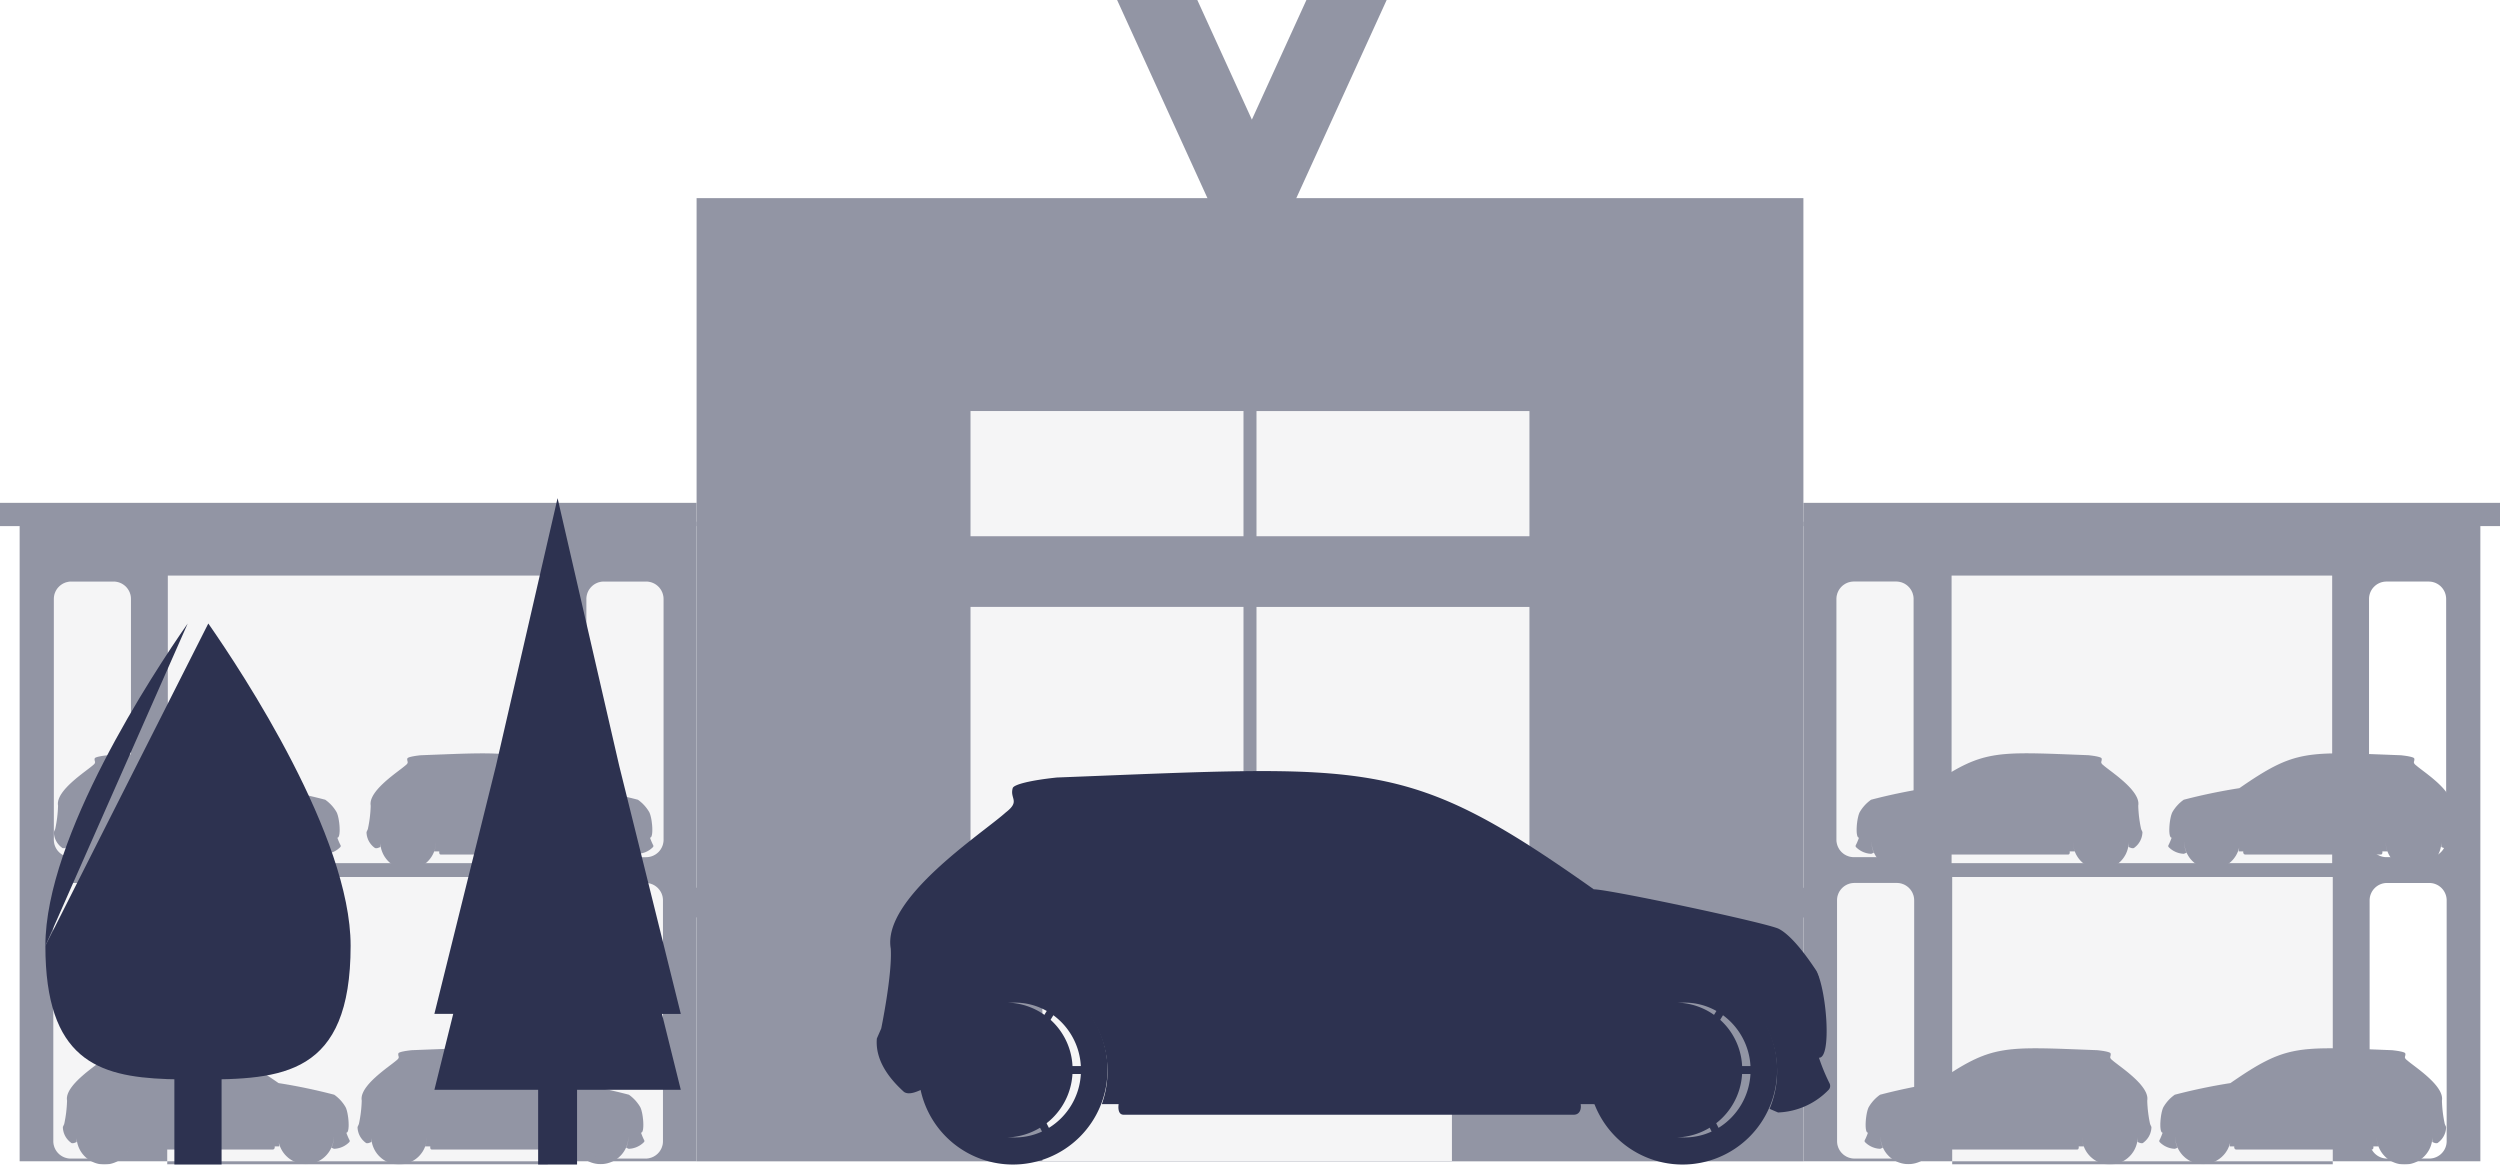 <svg xmlns="http://www.w3.org/2000/svg" xmlns:xlink="http://www.w3.org/1999/xlink" width="330" height="153.716" viewBox="0 0 330 153.716"><defs><clipPath id="a"><rect width="330" height="127.562" fill="#858899"/></clipPath><clipPath id="d"><rect width="36.027" height="18.06" fill="#858899"/></clipPath><clipPath id="e"><rect width="36.027" height="37.947" fill="#858899"/></clipPath><clipPath id="f"><rect width="36.027" height="18.079" fill="#858899"/></clipPath><clipPath id="h"><rect width="54.055" height="26.467" fill="#858899"/></clipPath><clipPath id="i"><rect width="50.233" height="37.951" fill="#858899"/></clipPath><clipPath id="j"><rect width="10.181" height="36.379" fill="#858899"/></clipPath><clipPath id="k"><rect width="10.18" height="36.379" fill="#858899"/></clipPath><clipPath id="l"><rect width="50.233" height="37.519" fill="#858899"/></clipPath><clipPath id="t"><rect width="83.875" height="87.961" fill="#2d3250"/></clipPath><clipPath id="u"><rect width="125.853" height="51.932" fill="#2d3250"/></clipPath></defs><g transform="translate(-17.588 -3678.285)"><g transform="translate(17.588 3704.438)" opacity="0.89"><g transform="translate(0 0)" clip-path="url(#a)"><g clip-path="url(#a)"><path d="M19.544,202.976c.22.142.566-.042.741-.11l-.011-.714a3.674,3.674,0,0,0,7.348.026,3.662,3.662,0,0,1-.224,1.27h.668s-.074.412.2.412c1.7,0,5.317,0,10.779,0h7.1c.241,0,.309-.214.276-.414l.608,0-.061-.5a3.675,3.675,0,0,0,7.254-.8,3.664,3.664,0,0,1-.3,1.477l.336.142a2.968,2.968,0,0,0,2.014-.888.217.217,0,0,0,.03-.242,7.486,7.486,0,0,1-.422-1c.512.031.312-2.576-.1-3.368a5.169,5.169,0,0,0-1.5-1.64,74.85,74.85,0,0,0-7.347-1.535c-7.454-5.159-8.76-4.819-21.32-4.344-1.1.114-1.7.277-1.754.408-.129.426.316.5-.282.952-.923.816-4.912,3.337-4.563,5.288a16.632,16.632,0,0,1-.377,3.1l-.176.391a2.611,2.611,0,0,0,1.08,2.077" transform="translate(-11.35 -117.215)" fill="#858899"/><path d="M126.713,202.976c.22.142.566-.042.741-.11l-.011-.714a3.674,3.674,0,0,0,7.348.026,3.661,3.661,0,0,1-.224,1.27h.668s-.074.412.2.412c1.7,0,5.317,0,10.779,0h7.1c.241,0,.309-.214.277-.414l.608,0-.061-.5a3.675,3.675,0,0,0,7.254-.8,3.664,3.664,0,0,1-.3,1.477l.336.142a2.968,2.968,0,0,0,2.014-.888.217.217,0,0,0,.03-.242,7.483,7.483,0,0,1-.422-1c.512.031.312-2.576-.1-3.368a5.169,5.169,0,0,0-1.5-1.64A74.848,74.848,0,0,0,154.1,195.1c-7.454-5.159-8.76-4.819-21.32-4.344-1.1.114-1.7.277-1.754.408-.129.426.316.5-.282.952-.923.816-4.912,3.337-4.563,5.288a16.631,16.631,0,0,1-.377,3.1l-.176.391a2.611,2.611,0,0,0,1.08,2.077" transform="translate(-77.248 -117.215)" fill="#858899"/><path d="M22.626,304.19c.22.142.566-.042.741-.11l-.011-.714a3.674,3.674,0,0,0,7.348.026,3.654,3.654,0,0,1-.224,1.27h.669s-.074.412.2.412c1.7,0,5.317,0,10.779,0h7.1c.241,0,.309-.214.276-.414l.608,0-.061-.5a3.675,3.675,0,0,0,7.254-.8,3.664,3.664,0,0,1-.3,1.477l.336.142a2.969,2.969,0,0,0,2.014-.888.217.217,0,0,0,.03-.242,7.484,7.484,0,0,1-.422-1c.512.031.312-2.576-.1-3.368a5.169,5.169,0,0,0-1.5-1.641,74.864,74.864,0,0,0-7.347-1.535c-7.454-5.159-8.76-4.819-21.32-4.344-1.1.114-1.7.277-1.754.408-.129.426.316.5-.282.952-.923.816-4.912,3.337-4.563,5.288a16.627,16.627,0,0,1-.377,3.1l-.176.39a2.611,2.611,0,0,0,1.08,2.077" transform="translate(-13.245 -179.489)" fill="#858899"/><path d="M123.631,304.19c.219.142.566-.042.741-.11l-.011-.714a3.674,3.674,0,0,0,7.348.026,3.663,3.663,0,0,1-.224,1.27h.668s-.074.412.2.412c1.7,0,5.317,0,10.779,0h7.1c.241,0,.309-.214.277-.414l.608,0-.061-.5a3.675,3.675,0,0,0,7.254-.8,3.664,3.664,0,0,1-.3,1.477l.336.142a2.968,2.968,0,0,0,2.014-.888.217.217,0,0,0,.03-.242,7.481,7.481,0,0,1-.422-1c.512.031.312-2.576-.1-3.368a5.17,5.17,0,0,0-1.5-1.641,74.866,74.866,0,0,0-7.347-1.535c-7.454-5.159-8.76-4.819-21.32-4.344-1.1.114-1.7.277-1.754.408-.129.426.316.5-.282.952-.923.816-4.912,3.337-4.563,5.288a16.628,16.628,0,0,1-.377,3.1l-.176.39a2.611,2.611,0,0,0,1.08,2.077" transform="translate(-75.353 -179.489)" fill="#858899"/><path d="M779.992,202.976c-.22.142-.566-.042-.741-.11l.011-.714a3.674,3.674,0,0,1-7.348.026,3.662,3.662,0,0,0,.224,1.27h-.668s.074.412-.2.412c-1.7,0-5.317,0-10.779,0h-7.1c-.241,0-.309-.214-.277-.414l-.608,0,.061-.5a3.675,3.675,0,0,1-7.254-.8,3.665,3.665,0,0,0,.3,1.477l-.336.142a2.968,2.968,0,0,1-2.014-.888.217.217,0,0,1-.03-.242,7.484,7.484,0,0,0,.422-1c-.512.031-.312-2.576.1-3.368a5.169,5.169,0,0,1,1.5-1.64A74.844,74.844,0,0,1,752.6,195.1c7.454-5.159,8.76-4.819,21.32-4.344,1.1.114,1.7.277,1.754.408.129.426-.316.5.282.952.923.816,4.912,3.337,4.563,5.288a16.637,16.637,0,0,0,.377,3.1l.176.391a2.611,2.611,0,0,1-1.08,2.077" transform="translate(-457 -117.215)" fill="#858899"/><path d="M672.823,202.976c-.219.142-.566-.042-.741-.11l.011-.714a3.674,3.674,0,0,1-7.348.026,3.662,3.662,0,0,0,.224,1.27H664.3s.074.412-.2.412c-1.7,0-5.317,0-10.779,0h-7.1c-.241,0-.309-.214-.276-.414l-.608,0,.061-.5a3.675,3.675,0,0,1-7.254-.8,3.666,3.666,0,0,0,.3,1.477l-.336.142a2.968,2.968,0,0,1-2.015-.888.217.217,0,0,1-.03-.242,7.5,7.5,0,0,0,.422-1c-.512.031-.312-2.576.1-3.368a5.17,5.17,0,0,1,1.5-1.64,74.848,74.848,0,0,1,7.347-1.535c7.454-5.159,8.76-4.819,21.32-4.344,1.1.114,1.7.277,1.754.408.129.426-.316.5.282.952.923.816,4.912,3.337,4.563,5.288a16.624,16.624,0,0,0,.377,3.1l.176.391a2.611,2.611,0,0,1-1.08,2.077" transform="translate(-391.102 -117.215)" fill="#858899"/><path d="M776.91,304.19c-.22.142-.566-.042-.741-.11l.011-.714a3.674,3.674,0,0,1-7.348.026,3.661,3.661,0,0,0,.224,1.27h-.668s.074.412-.2.412c-1.7,0-5.317,0-10.779,0h-7.1c-.241,0-.309-.214-.276-.414l-.608,0,.061-.5a3.675,3.675,0,0,1-7.254-.8,3.666,3.666,0,0,0,.3,1.477l-.336.142a2.969,2.969,0,0,1-2.014-.888.217.217,0,0,1-.03-.242,7.466,7.466,0,0,0,.422-1c-.512.031-.311-2.576.1-3.368a5.171,5.171,0,0,1,1.5-1.641,74.875,74.875,0,0,1,7.347-1.535c7.454-5.159,8.76-4.819,21.32-4.344,1.1.114,1.7.277,1.754.408.129.426-.316.5.282.952.923.816,4.912,3.337,4.563,5.288a16.625,16.625,0,0,0,.377,3.1l.176.39a2.611,2.611,0,0,1-1.08,2.077" transform="translate(-455.105 -179.489)" fill="#858899"/><path d="M675.905,304.19c-.22.142-.566-.042-.741-.11l.011-.714a3.674,3.674,0,0,1-7.348.026,3.662,3.662,0,0,0,.224,1.27h-.668s.074.412-.2.412c-1.7,0-5.317,0-10.779,0h-7.1c-.241,0-.309-.214-.277-.414l-.608,0,.061-.5a3.675,3.675,0,0,1-7.254-.8,3.664,3.664,0,0,0,.3,1.477l-.336.142a2.968,2.968,0,0,1-2.015-.888.217.217,0,0,1-.03-.242,7.481,7.481,0,0,0,.422-1c-.512.031-.312-2.576.1-3.368a5.17,5.17,0,0,1,1.5-1.641,74.87,74.87,0,0,1,7.347-1.535c7.454-5.159,8.76-4.819,21.32-4.344,1.1.114,1.7.277,1.754.408.129.426-.316.5.282.952.923.816,4.912,3.337,4.563,5.288a16.625,16.625,0,0,0,.377,3.1l.176.39a2.611,2.611,0,0,1-1.08,2.077" transform="translate(-392.997 -179.489)" fill="#858899"/></g><g clip-path="url(#a)"><g transform="translate(165.861 28.107)" opacity="0.1"><g clip-path="url(#d)"><rect width="36.027" height="18.06" fill="#858899"/></g></g><g transform="translate(165.861 53.942)" opacity="0.1"><g clip-path="url(#e)"><rect width="36.027" height="37.948" fill="#858899"/></g></g><g transform="translate(128.112 28.094)" opacity="0.1"><g clip-path="url(#f)"><rect width="36.027" height="18.079" fill="#858899"/></g></g><g transform="translate(128.112 53.929)" opacity="0.1"><g clip-path="url(#e)"><rect width="36.027" height="37.948" fill="#858899"/></g></g><g transform="translate(137.599 100.635)" opacity="0.1"><g clip-path="url(#h)"><rect width="54.055" height="26.467" transform="translate(0 0)" fill="#858899"/></g></g><g transform="translate(22.154 49.827)" opacity="0.1"><g clip-path="url(#i)"><rect width="50.233" height="37.951" transform="translate(0)" fill="#858899"/></g></g><g transform="translate(77.406 50.613)" opacity="0.1"><g clip-path="url(#j)"><path d="M208.878,131.558h-5.57a2.3,2.3,0,0,0-2.305,2.3v31.777a2.3,2.3,0,0,0,2.305,2.3h5.57a2.3,2.3,0,0,0,2.305-2.3V133.859a2.3,2.3,0,0,0-2.305-2.3" transform="translate(-201.002 -131.558)" fill="#858899"/></g></g><g transform="translate(7.108 50.613)" opacity="0.1"><g clip-path="url(#k)"><path d="M26.334,131.558H20.764a2.3,2.3,0,0,0-2.305,2.3v31.777a2.3,2.3,0,0,0,2.305,2.3h5.569a2.3,2.3,0,0,0,2.305-2.3V133.859a2.3,2.3,0,0,0-2.305-2.3" transform="translate(-18.459 -131.558)" fill="#858899"/></g></g><g transform="translate(22.076 89.611)" opacity="0.1"><g clip-path="url(#l)"><rect width="50.233" height="37.519" transform="translate(0 0)" fill="#858899"/></g></g><g transform="translate(77.329 90.398)" opacity="0.1"><g clip-path="url(#j)"><path d="M208.676,234.969h-5.57a2.3,2.3,0,0,0-2.3,2.3v31.777a2.3,2.3,0,0,0,2.3,2.3h5.57a2.3,2.3,0,0,0,2.305-2.3V237.27a2.3,2.3,0,0,0-2.305-2.3" transform="translate(-200.801 -234.969)" fill="#858899"/></g></g><g transform="translate(7.031 90.398)" opacity="0.1"><g clip-path="url(#k)"><path d="M26.132,234.969H20.562a2.3,2.3,0,0,0-2.305,2.3v31.777a2.3,2.3,0,0,0,2.305,2.3h5.569a2.3,2.3,0,0,0,2.305-2.3V237.27a2.3,2.3,0,0,0-2.305-2.3" transform="translate(-18.257 -234.969)" fill="#858899"/></g></g><g transform="translate(257.614 49.827)" opacity="0.1"><g clip-path="url(#i)"><rect width="50.233" height="37.951" fill="#858899"/></g></g><g transform="translate(242.413 50.613)" opacity="0.1"><g clip-path="url(#j)"><path d="M631.783,131.558h5.57a2.3,2.3,0,0,1,2.305,2.3v31.777a2.3,2.3,0,0,1-2.305,2.3h-5.57a2.3,2.3,0,0,1-2.305-2.3V133.859a2.3,2.3,0,0,1,2.305-2.3" transform="translate(-629.478 -131.558)" fill="#858899"/></g></g><g transform="translate(257.691 89.611)" opacity="0.1"><g clip-path="url(#l)"><rect width="50.233" height="37.519" transform="translate(0)" fill="#858899"/></g></g><g transform="translate(242.491 90.398)" opacity="0.1"><g clip-path="url(#j)"><path d="M631.985,234.969h5.57a2.3,2.3,0,0,1,2.305,2.3v31.777a2.3,2.3,0,0,1-2.305,2.3h-5.57a2.3,2.3,0,0,1-2.305-2.3V237.27a2.3,2.3,0,0,1,2.305-2.3" transform="translate(-629.68 -234.969)" fill="#858899"/></g></g></g><path d="M284.416,100.635h54.055V127.1H284.416Zm28.261-46.694H348.7V91.889H312.677Zm-37.748-.013h36.027V91.876H274.929Zm37.748-25.821H348.7v18.06H312.677Zm-37.748-.013h36.027V46.173H274.929Zm-36.163,99.049h146.1V0h-146.1Z" transform="translate(-146.817)" fill="#858899"/><path d="M367.54,65.054H327.685v3.073H405.3V65.054Z" transform="translate(-201.493 -40.026)" fill="#858899"/><path d="M367.54,132.214H327.685v3.069H405.3v-3.069Z" transform="translate(-201.493 -81.348)" fill="#858899"/><path d="M369.806,238.827H332.672V241.9h73.775v-3.071Z" transform="translate(-204.559 -146.945)" fill="#858899"/><path d="M0,104.552v3.07H91.949v-3.07Z" transform="translate(0 -64.329)" fill="#858899"/><g clip-path="url(#a)"><path d="M96.088,111.035H6.731v84.412H26.215V157.928H76.447v37.519H96.088ZM21.349,192.794a2.3,2.3,0,0,1-2.3,2.3h-5.57a2.3,2.3,0,0,1-2.3-2.3V161.016a2.3,2.3,0,0,1,2.3-2.3h5.57a2.3,2.3,0,0,1,2.3,2.3Zm.078-39.785a2.3,2.3,0,0,1-2.305,2.3H13.552a2.3,2.3,0,0,1-2.305-2.3V121.232a2.3,2.3,0,0,1,2.305-2.3h5.569a2.3,2.3,0,0,1,2.305,2.3Zm55.1,3.086H26.293V118.144H76.525Zm15.123,36.7a2.3,2.3,0,0,1-2.305,2.3h-5.57a2.3,2.3,0,0,1-2.305-2.3V161.016a2.3,2.3,0,0,1,2.305-2.3h5.57a2.3,2.3,0,0,1,2.305,2.3Zm.077-39.785a2.3,2.3,0,0,1-2.305,2.3H83.85a2.3,2.3,0,0,1-2.305-2.3V121.232a2.3,2.3,0,0,1,2.305-2.3h5.57a2.3,2.3,0,0,1,2.305,2.3Z" transform="translate(-4.139 -68.317)" fill="#858899"/><rect width="50.233" height="0.432" transform="translate(22.076 127.13)" fill="#858899"/><path d="M367.54,116.008H327.685v3.073H405.3v-3.073Z" transform="translate(-201.493 -71.377)" fill="#858899"/><path d="M710.1,104.552v3.069H618.151v-3.069Z" transform="translate(-380.1 -64.329)" fill="#858899"/><path d="M618.151,195.447h19.641V157.928h50.232v37.519h19.484V111.035H618.151Zm74.739-34.431a2.3,2.3,0,0,1,2.3-2.3h5.57a2.3,2.3,0,0,1,2.3,2.3v31.777a2.3,2.3,0,0,1-2.3,2.3h-5.57a2.3,2.3,0,0,1-2.3-2.3Zm-.078-39.785a2.3,2.3,0,0,1,2.305-2.3h5.569a2.3,2.3,0,0,1,2.305,2.3v31.777a2.3,2.3,0,0,1-2.305,2.3h-5.569a2.3,2.3,0,0,1-2.305-2.3Zm-55.1-3.088h50.233v37.951H637.714Zm-15.123,42.872a2.3,2.3,0,0,1,2.305-2.3h5.571a2.3,2.3,0,0,1,2.305,2.3v31.777a2.3,2.3,0,0,1-2.305,2.3H624.9a2.3,2.3,0,0,1-2.305-2.3Zm-.077-39.785a2.3,2.3,0,0,1,2.305-2.3h5.57a2.3,2.3,0,0,1,2.305,2.3v31.777a2.3,2.3,0,0,1-2.305,2.3h-5.57a2.3,2.3,0,0,1-2.305-2.3Z" transform="translate(-380.1 -68.317)" fill="#858899"/><rect width="50.233" height="0.432" transform="translate(257.691 127.13)" fill="#858899"/><path d="M380.31,236.506H307.65l-.02-.013H234.3l-2.872,1.98v1.976h72.621v.013h79.133v-1.976Z" transform="translate(-142.304 -145.509)" fill="#858899"/></g></g></g><g transform="translate(23.578 3744.039)"><g clip-path="url(#t)"><path d="M595.27,369.616h-3.764a.687.687,0,0,0-.687.687v46.582h5.138V370.3a.687.687,0,0,0-.687-.687" transform="translate(-525.775 -328.925)" fill="#2d3250"/><path d="M482.7,0l-8.131,35.323-8.131,32.755h2.487L466.441,78.1h32.524l-2.487-10.019h2.487l-8.131-32.755Z" transform="translate(-415.09 0)" fill="#2d3250"/><path d="M160.818,280.517q-.031-.113-.069-.223a3.109,3.109,0,0,0-.274-.581c-.041-.068-.086-.133-.132-.2a3.105,3.105,0,0,0-.213-.266c-.038-.042-.076-.083-.116-.123s-.111-.106-.169-.156-.112-.094-.17-.138a3.106,3.106,0,0,0-.889-.462c-.065-.021-.13-.041-.2-.059a3.119,3.119,0,0,0-.779-.1h0a3.116,3.116,0,0,0-3.116,3.116v54.216h6.232V281.329a3.121,3.121,0,0,0-.107-.811" transform="translate(-137.664 -247.584)" fill="#2d3250"/><path d="M0,192.9c0,15.006,6.905,17.27,16.085,17.6v0c1.312.047,2.67.055,4.06.055h0c11.127,0,20.147-.505,20.147-17.657,0-14.428-14.257-36.039-18.785-42.538" transform="translate(0 -133.813)" fill="#2d3250"/><path d="M18.785,150.34C14.258,156.838,0,178.449,0,192.878" transform="translate(0 -133.789)" fill="#2d3250"/></g></g><g transform="translate(133.311 3780.068)"><g clip-path="url(#u)"><path d="M6.036,39.653A12.325,12.325,0,0,1,19.106,27.211a12.381,12.381,0,0,1,11.319,11.42,12.742,12.742,0,0,1-.709,5.33h2.221s-.246,1.4.657,1.4c5.645,0,17.673-.006,35.827,0H92.005c.8,0,1.028-.729.919-1.4l2.021.007-.329-2.731a12.669,12.669,0,0,1,3.84-10.837,12.029,12.029,0,0,1,9.029-3.184,12.392,12.392,0,0,1,11.346,11.676,12.69,12.69,0,0,1-.968,5.69l1.117.482a9.773,9.773,0,0,0,6.7-3.017.752.752,0,0,0,.1-.822,25.718,25.718,0,0,1-1.4-3.388c1.7.105,1.036-8.75-.322-11.442-1.708-2.609-3.517-4.816-4.984-5.573s-22.333-5.2-24.417-5.215C69.874-1.921,65.532-.765,23.789.848c-3.67.387-5.665.941-5.828,1.385-.43,1.446,1.051,1.707-.936,3.234C13.956,8.239.7,16.8,1.857,23.431,2.075,26.828.6,33.974.6,33.974L.021,35.3c-.236,2.831,1.571,5.235,3.59,7.056.729.482,1.882-.141,2.464-.374Z" transform="translate(0 0)" fill="#2d3250"/><path d="M109.7,17.348c-6.7.8-11.859,3.886-16.258,8.77-.31.344-.839.738-.581,1.287s.874.36,1.347.38c7.706.322,15.423.009,23.128.405h1.254c1.463,0,1.533-.023,1.439-1.479-.189-2.937-.485-5.867-.635-8.805-.054-1.063-.474-1.322-1.409-1.237Z" transform="translate(-77.136 -13.786)" fill="#2d3250"/><path d="M271.551,16.974a2.972,2.972,0,0,0-2.926,3.2c.153,2.451.413,4.895.592,7.344.049.668.3.956.971.992,2.124.113,4.247.268,6.37.415,4.131.288,8.261.591,12.392.871,4.057.275,8.115.522,12.171.8.72.049,1-.114.937-.959a3.162,3.162,0,0,1,2.925-3.485h.01a.469.469,0,0,0,.213-.844,41.674,41.674,0,0,0-6.881-4.547c-8.573-3.931-17.685-3.784-26.774-3.785" transform="translate(-223.31 -14.05)" fill="#2d3250"/><path d="M14.84,114.67l5.115-5.121a.517.517,0,0,0-.216-.861c-1.271-.357-3.74-.91-5.417-.4-2.346.711-2.17,3.973-1.775,4.891.354.822,1.236,2.551,2.292,1.494" transform="translate(-10.234 -89.466)" fill="#2d3250"/><path d="M666.517,132.268a.34.34,0,0,1,.277-.58c.84.11,1.613.209,2.379.344a30.87,30.87,0,0,1,7.375,2.1,3.221,3.221,0,0,1,1.888,2.7c.07.426-.123.625-.525.589l-4.584.577a3.933,3.933,0,0,1-2.628-1.527Z" transform="translate(-554.008 -109.005)" fill="#2d3250"/></g><g clip-path="url(#u)"><path d="M582.712,177.458a8.9,8.9,0,1,0,8.714,8.9,8.808,8.808,0,0,0-8.714-8.9" transform="translate(-477.178 -146.895)" fill="#2d3250"/><path d="M572.018,156.71a12.474,12.474,0,1,0,12.214,12.471,12.345,12.345,0,0,0-12.214-12.471m8.7,11.947h-6.171a2.642,2.642,0,0,0-.746-1.377l3.291-5.333a8.932,8.932,0,0,1,3.627,6.709m-4.495-7.27-3.292,5.335a2.5,2.5,0,0,0-1.624-.068l-2.857-5.588a8.554,8.554,0,0,1,7.773.321m-8.685.164,2.857,5.588a2.641,2.641,0,0,0-.9,1.519H563.32a8.921,8.921,0,0,1,4.216-7.106m-4.216,8.156h6.171a2.641,2.641,0,0,0,.746,1.377l-3.291,5.333a8.932,8.932,0,0,1-3.627-6.709m4.5,7.27,3.292-5.335a2.491,2.491,0,0,0,1.624.068l2.857,5.588a8.554,8.554,0,0,1-7.773-.321m8.685-.164-2.857-5.588a2.64,2.64,0,0,0,.9-1.519h6.171a8.921,8.921,0,0,1-4.216,7.107" transform="translate(-465.379 -129.72)" fill="#2d3250"/></g><g clip-path="url(#u)"><path d="M58.694,177.458a8.9,8.9,0,1,0,8.714,8.9,8.808,8.808,0,0,0-8.714-8.9" transform="translate(-41.55 -146.895)" fill="#2d3250"/><path d="M48,156.71a12.474,12.474,0,1,0,12.214,12.471A12.345,12.345,0,0,0,48,156.71m8.7,11.947H50.527a2.641,2.641,0,0,0-.746-1.377l3.291-5.333a8.932,8.932,0,0,1,3.627,6.709m-4.5-7.27-3.292,5.335a2.495,2.495,0,0,0-1.624-.068l-2.857-5.588a8.554,8.554,0,0,1,7.774.321m-8.685.164,2.858,5.588a2.641,2.641,0,0,0-.9,1.519H39.3a8.921,8.921,0,0,1,4.216-7.106M39.3,169.706h6.171a2.642,2.642,0,0,0,.747,1.377l-3.291,5.333a8.933,8.933,0,0,1-3.627-6.709m4.5,7.27,3.292-5.335a2.491,2.491,0,0,0,1.624.068L51.57,177.3a8.554,8.554,0,0,1-7.773-.321m8.685-.164-2.857-5.588a2.64,2.64,0,0,0,.9-1.519H56.7a8.921,8.921,0,0,1-4.216,7.107" transform="translate(-29.75 -129.72)" fill="#2d3250"/></g></g><g transform="translate(165.046 3678.285)"><path d="M22.792,0l-12.2,26.757H0L12.2,0Z" transform="translate(12.789 0)" fill="#9295a4"/><path d="M0,0,12.2,26.757H22.792L10.587,0Z" transform="translate(0 0)" fill="#9295a4"/></g></g></svg>